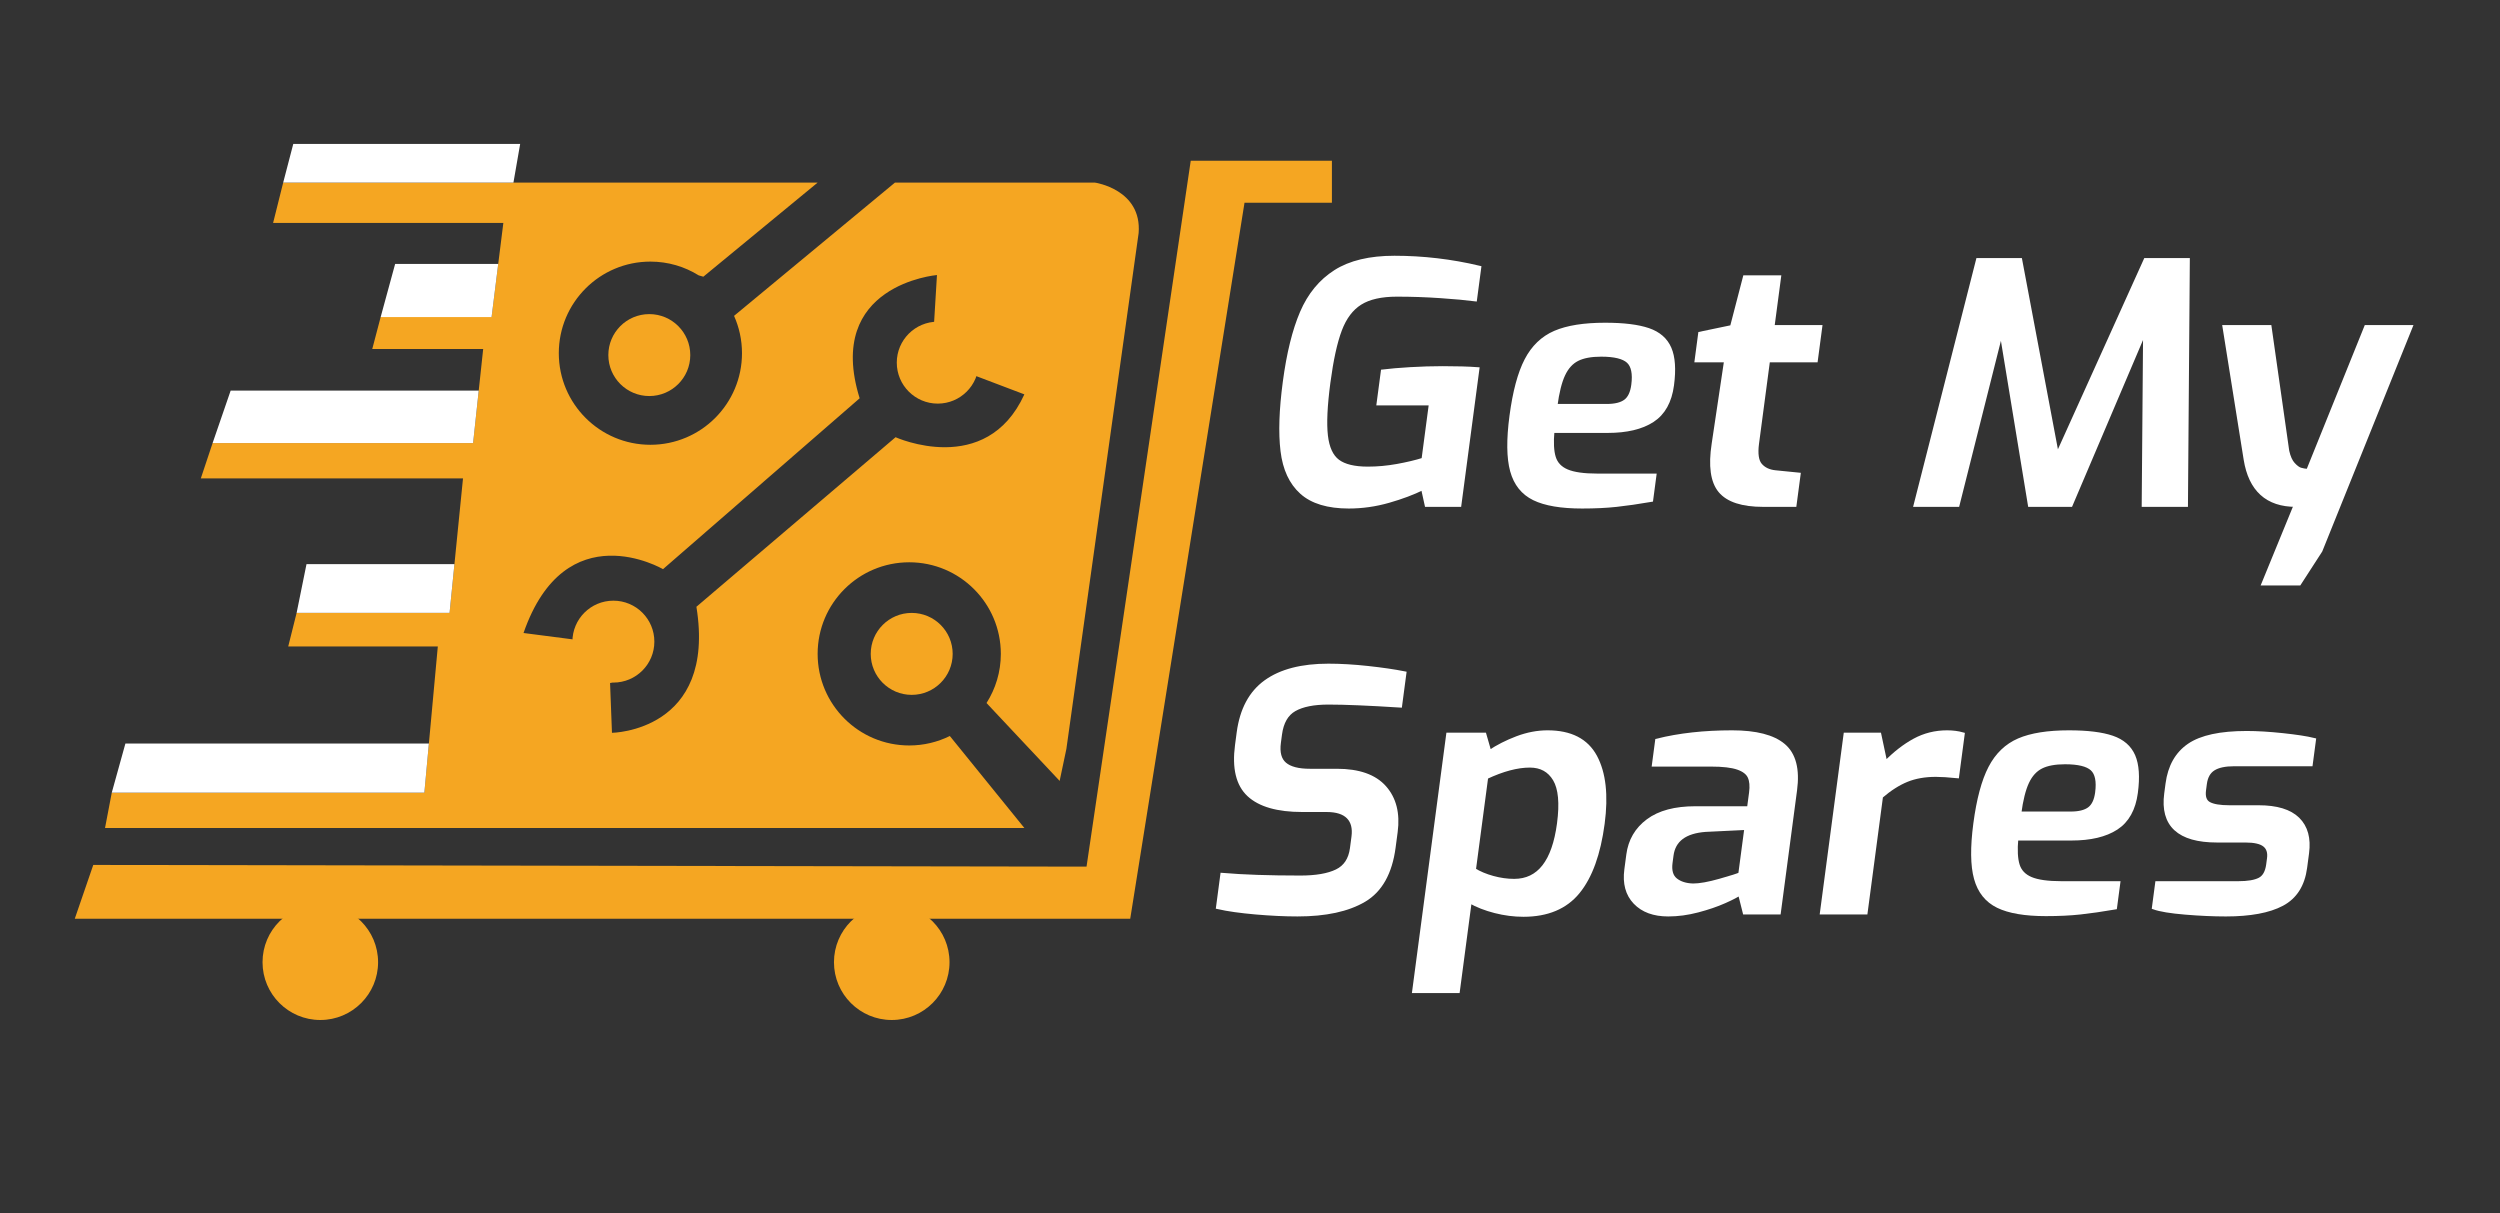 <?xml version="1.0" encoding="iso-8859-1"?>
<!-- Generator: Adobe Illustrator 22.1.0, SVG Export Plug-In . SVG Version: 6.00 Build 0)  -->
<svg version="1.1" xmlns="http://www.w3.org/2000/svg" xmlns:xlink="http://www.w3.org/1999/xlink" x="0px" y="0px"
	 viewBox="0 0 610 296" style="enable-background:new 0 0 610 296;" xml:space="preserve">
<rect x="0" y="0" width="610" height="296" fill="#333333" stroke="none"/>
<g id="Background_xA0_Image_1_">
</g>
<g id="Layer_4_xA0_Image_1_">
</g>
<g id="Layer_4_copy_xA0_Image_1_">
</g>
<g id="Logo1_copy_2_1_">
	<g id="Group_2_1_">
		<g id="Group_1_1_">
			<g id="Layer_4_copy_2_xA0_Image_1_">
			</g>
			<g id="Layer_13_xA0_Image_1_">
			</g>
			<g id="Layer_6_xA0_Image_1_">
			</g>
		</g>
		<g id="Layer_12_xA0_Image_1_">
		</g>
		<g id="Layer_12_copy_xA0_Image_1_">
		</g>
	</g>
	<g id="Get_My_x0D_Spares">
		<g>
			<g>
				<path style="fill:#FFFFFF;stroke:#FFFFFF;stroke-miterlimit:10;" d="M317.611,120.101c-2.579-2.318-4.135-5.675-4.666-10.072
					c-0.532-4.395-0.348-9.992,0.553-16.787c0.922-6.958,2.314-12.607,4.175-16.949c1.861-4.341,4.586-7.658,8.177-9.951
					c3.59-2.292,8.385-3.438,14.387-3.438c6.973,0,13.866,0.809,20.682,2.427l-1.019,7.686c-2.079-0.269-4.889-0.525-8.428-0.769
					c-3.54-0.242-7.082-0.364-10.625-0.364c-3.83,0-6.819,0.675-8.97,2.023c-2.15,1.348-3.798,3.533-4.94,6.553
					c-1.144,3.021-2.083,7.309-2.818,12.863c-0.751,5.664-0.953,9.992-0.606,12.985c0.346,2.994,1.312,5.084,2.897,6.271
					c1.586,1.187,4.037,1.779,7.352,1.779c2.343,0,4.714-0.215,7.116-0.647c2.399-0.431,4.553-0.943,6.461-1.537l1.822-13.753
					h-12.773l1.029-7.767c1.743-0.215,3.968-0.404,6.677-0.566c2.707-0.162,5.347-0.242,7.919-0.242
					c3.429,0,6.247,0.081,8.454,0.242l-4.385,33.09h-7.973l-0.91-4.126c-2.386,1.187-5.184,2.239-8.391,3.155
					c-3.208,0.917-6.44,1.375-9.698,1.375C324.022,123.58,320.19,122.42,317.611,120.101z"/>
				<path style="fill:#FFFFFF;stroke:#FFFFFF;stroke-miterlimit:10;" d="M374.335,121.598c-2.712-1.321-4.5-3.56-5.368-6.715
					c-0.867-3.155-0.919-7.617-0.154-13.389c0.779-5.878,1.992-10.409,3.644-13.592c1.65-3.181,3.977-5.42,6.978-6.715
					c3-1.294,7.072-1.942,12.216-1.942c4.514,0,8.029,0.433,10.544,1.294c2.514,0.863,4.231,2.36,5.149,4.49
					c0.918,2.132,1.123,5.112,0.615,8.94c-0.528,3.992-2.122,6.851-4.78,8.576c-2.658,1.727-6.301,2.588-10.93,2.588h-13.459
					c-0.258,2.806-0.146,4.976,0.338,6.513c0.481,1.537,1.547,2.657,3.198,3.358c1.649,0.701,4.132,1.051,7.446,1.051h13.889
					l-0.782,5.905c-3.158,0.541-5.97,0.945-8.435,1.214c-2.465,0.269-5.27,0.404-8.412,0.404
					C380.944,123.58,377.046,122.92,374.335,121.598z M392.022,99.067c2.058,0,3.594-0.377,4.608-1.133
					c1.015-0.755,1.647-2.075,1.897-3.964c0.372-2.803-0.029-4.746-1.2-5.825c-1.172-1.079-3.386-1.619-6.644-1.619
					c-2.458,0-4.407,0.365-5.846,1.093c-1.439,0.728-2.577,1.982-3.413,3.762c-0.836,1.779-1.476,4.342-1.919,7.686H392.022z"/>
				<path style="fill:#FFFFFF;stroke:#FFFFFF;stroke-miterlimit:10;" d="M419.754,119.777c-1.9-2.265-2.437-6.094-1.606-11.488
					l3.044-20.387h-7.201l0.857-6.472l7.759-1.619l3.151-12.135h8.315l-1.608,12.135h11.659l-1.072,8.09h-11.659l-2.69,20.307
					c-0.336,2.536-0.07,4.301,0.799,5.3c0.866,0.998,2.091,1.577,3.67,1.738l5.668,0.566l-0.976,7.363h-7.629
					C425.146,123.176,421.653,122.043,419.754,119.777z"/>
				<path style="fill:#FFFFFF;stroke:#FFFFFF;stroke-miterlimit:10;" d="M523.076,123.176l0.345-42.717l-18.176,42.717h-9.944
					l-6.975-42.474l-10.686,42.474h-10.202l15.199-59.707h10.287l9.01,47.813l21.596-47.813h10.287l-0.454,59.707H523.076z"/>
				<path style="fill:#FFFFFF;stroke:#FFFFFF;stroke-miterlimit:10;" d="M560.197,123.176c-6.974,0-11.056-3.693-12.248-11.084
					l-5.152-32.28h10.973l4.307,30.258c0.321,1.456,0.807,2.536,1.457,3.236c0.649,0.701,1.235,1.133,1.758,1.294
					c0.521,0.162,1.149,0.27,1.886,0.323l14.168-35.112h10.802l-21.971,54.528l-5.177,8.01h-8.658L560.197,123.176z"/>
				<path style="fill:#FFFFFF;stroke:#FFFFFF;stroke-miterlimit:10;" d="M306.383,222.63c-3.729-0.324-6.787-0.756-9.172-1.295
					l1.04-7.848c5.086,0.433,11.43,0.647,19.031,0.647c3.828,0,6.798-0.513,8.905-1.537c2.107-1.023,3.339-2.885,3.696-5.583
					l0.375-2.831c0.279-2.104-0.136-3.722-1.242-4.854c-1.107-1.133-2.89-1.699-5.347-1.699h-5.916c-6,0-10.337-1.24-13.008-3.721
					c-2.672-2.48-3.64-6.499-2.904-12.055l0.407-3.074c0.743-5.609,2.947-9.735,6.613-12.378c3.663-2.643,8.755-3.965,15.271-3.965
					c2.971,0,6.189,0.19,9.654,0.566c3.465,0.378,6.422,0.81,8.872,1.295l-1.04,7.847c-7.65-0.484-13.478-0.728-17.477-0.728
					c-3.601,0-6.375,0.554-8.321,1.658c-1.947,1.106-3.116,3.143-3.51,6.108l-0.268,2.022c-0.321,2.428,0.146,4.181,1.402,5.259
					c1.258,1.08,3.314,1.618,6.173,1.618h6.602c5.314,0,9.177,1.363,11.588,4.085c2.411,2.725,3.32,6.325,2.728,10.802l-0.504,3.802
					c-0.822,6.203-3.219,10.478-7.186,12.823c-3.969,2.347-9.382,3.519-16.241,3.519C313.52,223.114,310.113,222.953,306.383,222.63
					z"/>
				<path style="fill:#FFFFFF;stroke:#FFFFFF;stroke-miterlimit:10;" d="M353.362,179.266h8.83l1.233,4.287
					c2.006-1.348,4.259-2.493,6.756-3.438c2.496-0.942,4.974-1.416,7.432-1.416c5.601,0,9.467,1.982,11.6,5.947
					c2.133,3.963,2.741,9.397,1.826,16.302c-0.979,7.389-2.987,12.944-6.023,16.665c-3.036,3.722-7.469,5.582-13.299,5.582
					c-2.287,0-4.59-0.297-6.912-0.89c-2.321-0.593-4.387-1.401-6.193-2.427l-2.904,21.925h-10.631L353.362,179.266z
					 M380.408,200.948c0.658-4.962,0.32-8.563-1.011-10.802c-1.333-2.237-3.37-3.357-6.114-3.357c-3.086,0-6.641,0.945-10.662,2.832
					l-3.002,22.652c1.321,0.81,2.864,1.456,4.63,1.942c1.764,0.485,3.504,0.728,5.218,0.728
					C375.524,214.943,379.172,210.279,380.408,200.948z"/>
				<path style="fill:#FFFFFF;stroke:#FFFFFF;stroke-miterlimit:10;" d="M398.994,220.162c-1.883-1.969-2.602-4.624-2.159-7.969
					l0.483-3.641c0.457-3.452,2.064-6.202,4.821-8.253c2.758-2.049,6.594-3.074,11.51-3.074h13.116l0.504-3.802
					c0.215-1.619,0.1-2.913-0.343-3.884c-0.443-0.971-1.401-1.712-2.877-2.225c-1.476-0.512-3.671-0.769-6.585-0.769h-13.889
					l0.772-5.825c5.378-1.347,11.469-2.022,18.271-2.022c5.83,0,10.017,1.079,12.56,3.236s3.479,5.771,2.807,10.841l-3.956,29.854
					h-8.315l-1.179-4.692c-0.636,0.484-1.895,1.146-3.777,1.981c-1.883,0.837-4.053,1.578-6.51,2.226
					c-2.458,0.646-4.857,0.97-7.201,0.97C403.561,223.114,400.876,222.132,398.994,220.162z M419.666,214.903
					c2.761-0.781,4.416-1.308,4.967-1.577l1.501-11.327l-10.009,0.485c-5.023,0.378-7.784,2.455-8.285,6.229l-0.235,1.78
					c-0.257,1.941,0.143,3.345,1.2,4.207c1.057,0.863,2.496,1.322,4.318,1.375C414.723,216.076,416.904,215.686,419.666,214.903z"/>
				<path style="fill:#FFFFFF;stroke:#FFFFFF;stroke-miterlimit:10;" d="M450.319,179.266h8.23l1.479,6.957
					c2.314-2.372,4.688-4.219,7.121-5.541c2.433-1.321,5.076-1.982,7.936-1.982c1.371,0,2.636,0.161,3.793,0.485l-1.351,10.193
					c-2.145-0.215-3.872-0.323-5.187-0.323c-2.688,0-5.058,0.418-7.11,1.254c-2.055,0.837-4.146,2.172-6.273,4.005l-3.753,28.316
					h-10.631L450.319,179.266z"/>
				<path style="fill:#FFFFFF;stroke:#FFFFFF;stroke-miterlimit:10;" d="M487.518,221.052c-2.712-1.32-4.5-3.56-5.368-6.715
					s-0.92-7.617-0.155-13.389c0.779-5.879,1.993-10.409,3.645-13.593c1.649-3.181,3.976-5.42,6.977-6.715
					c3-1.294,7.072-1.941,12.216-1.941c4.514,0,8.03,0.433,10.545,1.294c2.513,0.863,4.23,2.36,5.148,4.49
					c0.918,2.132,1.123,5.111,0.615,8.94c-0.528,3.991-2.122,6.851-4.779,8.575c-2.659,1.728-6.302,2.589-10.931,2.589h-13.459
					c-0.258,2.806-0.146,4.977,0.338,6.513c0.481,1.537,1.547,2.657,3.198,3.358c1.649,0.7,4.132,1.051,7.446,1.051h13.889
					l-0.782,5.905c-3.158,0.541-5.97,0.945-8.435,1.215c-2.465,0.269-5.27,0.404-8.412,0.404
					C494.126,223.034,490.228,222.374,487.518,221.052z M505.205,198.521c2.058,0,3.593-0.377,4.607-1.133
					c1.015-0.755,1.647-2.075,1.897-3.964c0.372-2.804-0.029-4.746-1.199-5.825c-1.173-1.078-3.387-1.618-6.645-1.618
					c-2.458,0-4.406,0.364-5.846,1.093c-1.439,0.728-2.577,1.981-3.413,3.762c-0.836,1.779-1.476,4.342-1.918,7.686H505.205z"/>
				<path style="fill:#FFFFFF;stroke:#FFFFFF;stroke-miterlimit:10;" d="M533.209,222.67c-3.562-0.296-6.107-0.714-7.635-1.255
					l0.782-5.905h19.803c2.343,0,4.083-0.296,5.219-0.89c1.136-0.593,1.825-1.807,2.068-3.641l0.204-1.537
					c0.192-1.456-0.164-2.549-1.066-3.276c-0.904-0.729-2.47-1.092-4.699-1.092h-6.943c-9.259,0-13.385-3.803-12.377-11.408
					l0.322-2.427c0.557-4.207,2.313-7.322,5.268-9.345c2.953-2.022,7.631-3.034,14.032-3.034c2.572,0,5.506,0.177,8.804,0.527
					c3.296,0.351,5.83,0.741,7.603,1.172l-0.783,5.906h-18.688c-2.229,0-3.92,0.364-5.073,1.092
					c-1.155,0.729-1.845,1.956-2.073,3.682l-0.204,1.537c-0.222,1.673,0.172,2.791,1.185,3.357c1.01,0.566,2.686,0.85,5.03,0.85
					h7.115c4.4,0,7.587,0.971,9.559,2.912c1.972,1.942,2.721,4.692,2.249,8.252l-0.472,3.56c-0.558,4.208-2.435,7.16-5.631,8.859
					c-3.197,1.699-7.769,2.548-13.712,2.548C540.064,223.114,536.771,222.966,533.209,222.67z"/>
			</g>
			<g>
				<polygon style="fill-rule:evenodd;clip-rule:evenodd;fill:#F5A622;" points="324.985,39.223 324.985,49.474 303.659,49.474 
					275.776,224.168 18.247,224.168 22.757,211.045 265.115,211.458 290.539,39.223 				"/>
				<g>
					<path style="fill-rule:evenodd;clip-rule:evenodd;fill:#F5A622;" d="M267.166,44.557h-48.801l-39.256,32.514
						c1.243,2.782,1.938,5.863,1.938,9.106c0,12.344-10.004,22.351-22.348,22.351c-12.343,0-22.351-10.006-22.351-22.351
						c0-12.345,10.008-22.346,22.351-22.346c4.329,0,8.366,1.23,11.786,3.362c0.718,0.194,1.132,0.322,1.132,0.322l27.885-22.959
						H69.097l-2.46,9.841h56.179l-2.87,22.959H92.881l-2.05,7.797h27.065l-2.461,22.962H51.872l-2.87,8.611h63.972l-3.28,32.807
						H72.377l-2.05,8.199h36.499l-3.282,35.683H27.269l-1.641,8.611h224.313l-18.184-22.441c-2.987,1.475-6.349,2.31-9.905,2.31
						c-12.345,0-22.35-10.009-22.35-22.348c0-12.345,10.005-22.349,22.35-22.349c12.343,0,22.351,10.005,22.351,22.349
						c0,4.409-1.288,8.524-3.492,11.989l17.843,19.007l1.64-7.791l17.635-125.894C278.647,46.195,267.166,44.557,267.166,44.557z
						 M218.519,106.68l-48.595,41.369c4.923,30.449-20.605,30.758-20.605,30.758l-0.463-12.154c4.767-1.537,6.152-3.538,6.152-3.538
						c6.615-12.298-5.074-13.989-5.074-13.989c-7.843-2.155-9.483,6.971-9.483,6.971l-12.712-1.645
						c10.252-29.52,34.034-15.579,34.034-15.579l47.981-41.693c-8.611-27.755,18.864-30.072,18.864-30.072l-0.821,13.533
						c-13.122,3.692-4.099,15.583-4.099,15.583c9.02,3.692,14.352-4.512,14.352-4.512l11.892,4.512
						C240.611,116.681,218.519,106.68,218.519,106.68z"/>
				</g>
				<path style="fill-rule:evenodd;clip-rule:evenodd;fill:#F5A622;" d="M159.664,156.557c0,5.528-4.477,9.993-9.996,9.993
					c-5.524,0-10-4.465-10-9.993c0-5.523,4.476-9.993,10-9.993C155.187,146.564,159.664,151.035,159.664,156.557z"/>
				<path style="fill-rule:evenodd;clip-rule:evenodd;fill:#F5A622;" d="M238.809,88.483c0,5.523-4.478,9.998-9.998,9.998
					c-5.519,0-9.996-4.476-9.996-9.998c0-5.52,4.477-9.996,9.996-9.996C234.331,78.487,238.809,82.963,238.809,88.483z"/>
				<path style="fill-rule:evenodd;clip-rule:evenodd;fill:#F5A622;" d="M232.452,159.548c0,5.523-4.476,9.998-9.998,9.998
					c-5.52,0-9.996-4.476-9.996-9.998s4.476-9.998,9.996-9.998C227.977,149.55,232.452,154.025,232.452,159.548z"/>
				<path style="fill-rule:evenodd;clip-rule:evenodd;fill:#F5A622;" d="M168.429,86.639c0,5.52-4.476,9.996-9.997,9.996
					c-5.52,0-9.996-4.476-9.996-9.996c0-5.523,4.476-9.996,9.996-9.996C163.953,76.643,168.429,81.117,168.429,86.639z"/>
				<path style="fill-rule:evenodd;clip-rule:evenodd;fill:#F5A622;" d="M92.252,234.781c0,7.786-6.311,14.098-14.097,14.098
					c-7.786,0-14.098-6.311-14.098-14.098c0-7.786,6.311-14.098,14.098-14.098C85.941,220.683,92.252,226.994,92.252,234.781z"/>
				<path style="fill-rule:evenodd;clip-rule:evenodd;fill:#F5A622;" d="M231.683,234.781c0,7.786-6.313,14.098-14.098,14.098
					c-7.786,0-14.097-6.311-14.097-14.098c0-7.786,6.31-14.098,14.097-14.098C225.37,220.683,231.683,226.994,231.683,234.781z"/>
				<polygon style="fill-rule:evenodd;clip-rule:evenodd;fill:#FFFFFF;" points="69.097,44.557 71.558,35.121 126.919,35.121 
					125.278,44.557 				"/>
				<polygon style="fill-rule:evenodd;clip-rule:evenodd;fill:#FFFFFF;" points="92.881,77.358 96.417,64.392 121.567,64.392 
					119.947,77.358 				"/>
				<polygon style="fill-rule:evenodd;clip-rule:evenodd;fill:#FFFFFF;" points="51.872,108.116 56.282,95.302 116.807,95.302 
					115.436,108.116 				"/>
				<polygon style="fill-rule:evenodd;clip-rule:evenodd;fill:#FFFFFF;" points="27.269,193.415 30.6,181.416 104.647,181.416 
					103.544,193.415 				"/>
				<polygon style="fill-rule:evenodd;clip-rule:evenodd;fill:#FFFFFF;" points="72.377,149.534 74.787,137.647 110.881,137.647 
					109.695,149.534 				"/>
			</g>
		</g>
	</g>
</g>
</svg>
